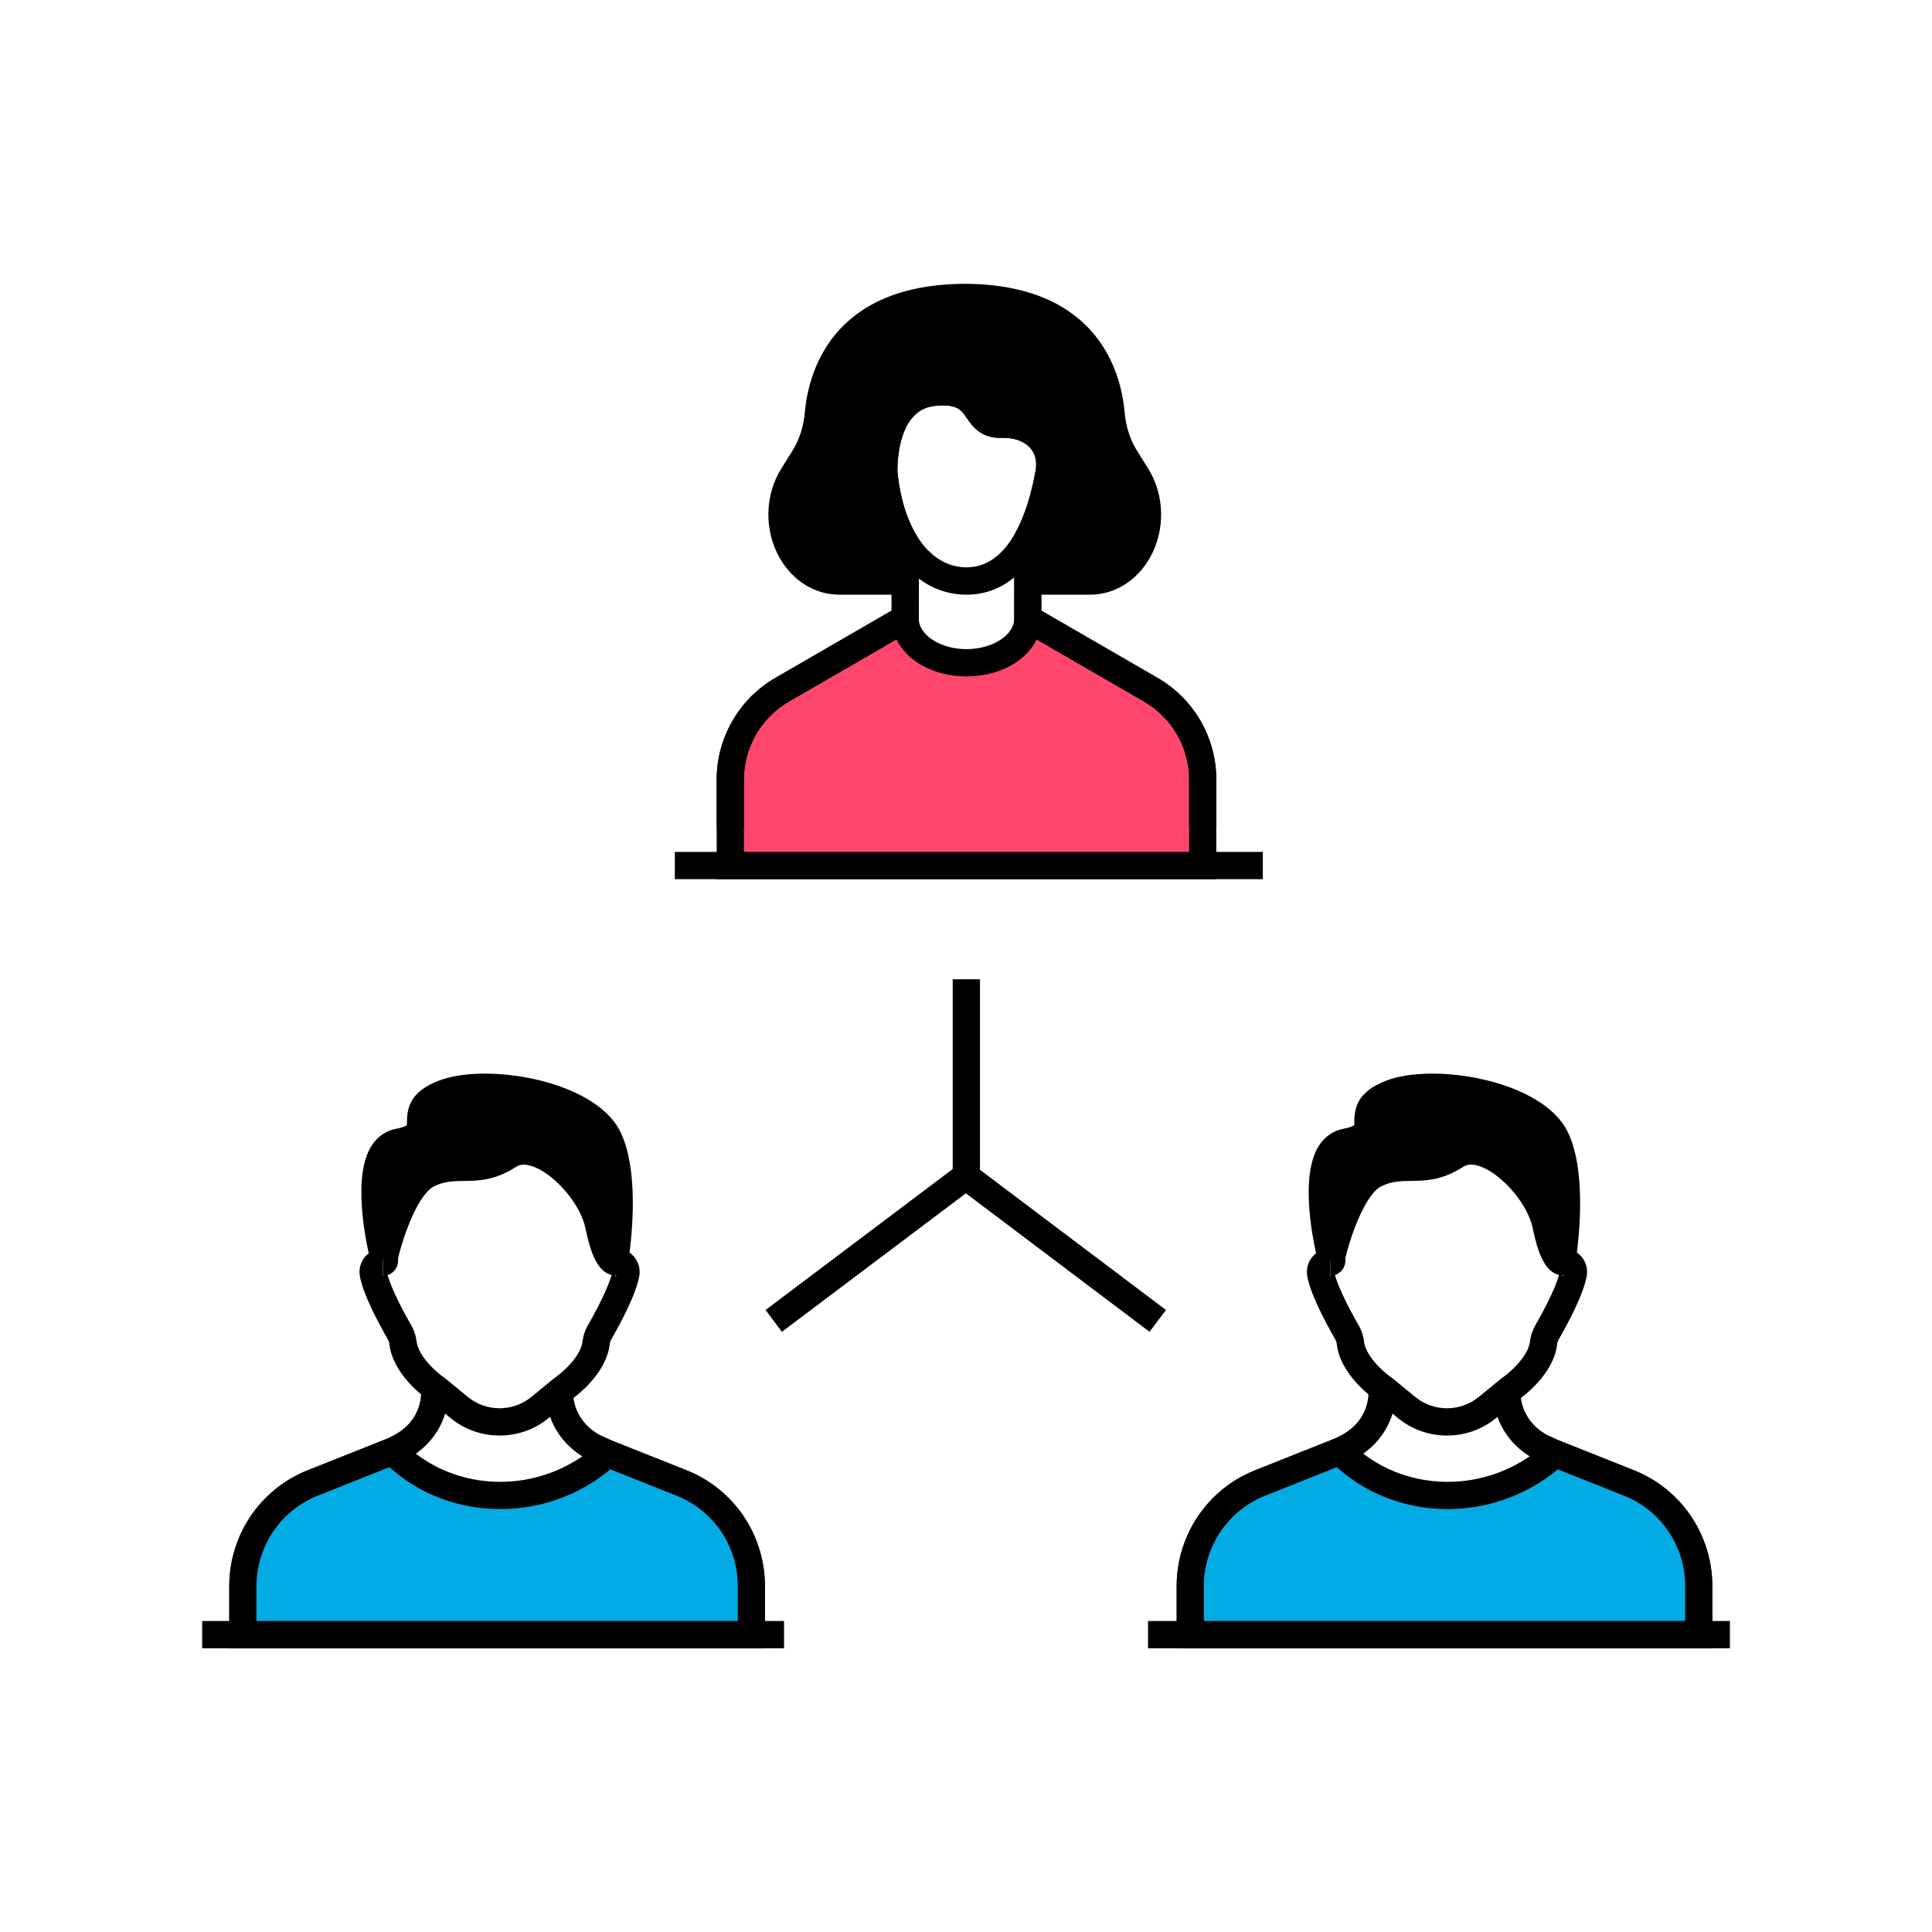 <?xml version="1.0" encoding="UTF-8"?>
<svg id="Ebene_1" xmlns="http://www.w3.org/2000/svg" version="1.1" viewBox="0 0 283.46 283.46">
  <!-- Generator: Adobe Illustrator 29.4.0, SVG Export Plug-In . SVG Version: 2.1.0 Build 152)  -->
  <defs>
    <style>
      .st0 {
        fill: #ff476e;
      }

      .st1 {
        fill: #03abe5;
      }
    </style>
  </defs>
  <rect x="29.66" y="237.83" width="85.37" height="4"/>
  <rect x="168.44" y="237.83" width="85.37" height="4"/>
  <g>
    <path d="M112.26,241.83H33.64v-9.15c0-3.88,1.27-7.74,3.58-10.86,2.02-2.73,4.76-4.84,7.92-6.1l11.62-4.62,1.13-.58c2.47-1.33,3.9-3.65,3.9-6.35v-.54h4v.54c0,4.15-2.25,7.85-6.03,9.89l-1.43.73-11.71,4.66c-2.47.98-4.61,2.63-6.19,4.76-1.8,2.44-2.8,5.45-2.8,8.48v5.15h70.61v-5.15c0-3.03-.99-6.04-2.8-8.48-1.58-2.13-3.72-3.78-6.19-4.76l-10.96-4.36-2.18-1.02c-3.78-2.04-6.03-5.74-6.03-9.9v-.21h4v.21c0,2.65,1.45,5.02,3.88,6.35l1.97.92,10.8,4.29c3.16,1.26,5.9,3.37,7.92,6.1,2.31,3.12,3.58,6.98,3.58,10.86v9.15Z"/>
    <path d="M73.29,210.62c-2.56,0-5.12-.86-7.21-2.58l-3.13-2.57c-.85-.58-5.34-3.87-5.82-8.29-.02-.23-.12-.48-.27-.75-1.33-2.32-3.63-6.6-4.07-9.26-.16-1,.12-2.01.77-2.78.65-.77,1.6-1.21,2.61-1.21v4c.17,0,.33-.08.44-.2.11-.12.15-.3.13-.46.24,1.44,1.61,4.47,3.59,7.91.43.75.69,1.53.78,2.31.26,2.35,3.09,4.74,4.16,5.46l.16.12,3.2,2.63c2.71,2.23,6.63,2.22,9.34,0l3.35-2.75c1.07-.72,3.9-3.11,4.16-5.46.09-.78.35-1.56.78-2.31,1.98-3.44,3.35-6.47,3.59-7.91-.03.16.02.33.13.46.11.13.27.2.44.2l-.02-4h.02c1.01,0,1.96.44,2.61,1.21.65.77.93,1.78.77,2.78-.44,2.66-2.74,6.94-4.07,9.26-.16.27-.25.52-.27.75-.49,4.42-4.97,7.7-5.82,8.29l-3.13,2.57c-2.09,1.72-4.65,2.58-7.21,2.58Z"/>
    <g>
      <path d="M56.18,185.19c.14,0,.24-.13.21-.27-.53-2.12-3.81-16.2,2.11-17.34,6.4-1.23-.04-4.59,6.59-7.15,6.63-2.56,21.02.33,24.09,6.44,2.82,5.59,1.27,16.31.99,18.07l.13.18s-1.32.35-2.47-5.33-8.81-13.12-13.19-10.28c-4.79,3.11-7.44.68-11.77,2.7-4.33,2.03-6.6,12.64-6.6,12.64"/>
      <path d="M56.18,187.19v-2.36l-1.71-.37c-.09.3-.1.62-.02.93-.72-2.89-2.86-12.7.06-17.28.86-1.35,2.11-2.21,3.61-2.5,1.3-.25,1.59-.53,1.59-.53-.01-.02,0-.34,0-.58.03-2.16.62-4.38,4.66-5.94,7.03-2.71,22.83-.08,26.6,7.4,2.78,5.52,1.78,15.09,1.31,18.45l1.39,1.89-2.85.75c-.62.16-1.32.04-1.92-.34-1.34-.83-2.27-2.85-3.01-6.53-.67-3.32-4.19-7.57-7.37-8.91-1.17-.49-2.1-.52-2.77-.09-3.14,2.03-5.56,2.06-7.7,2.09-1.48.02-2.76.03-4.3.75-2.24,1.05-4.41,6.66-5.36,10.65.08.59-.08,1.19-.45,1.66-.42.54-1.06.85-1.74.85ZM76.83,166.89c.93,0,2,.2,3.22.71,3.55,1.49,7.06,5.18,8.8,8.98.01-3.14-.31-6.51-1.46-8.79-2.51-4.99-15.74-7.73-21.59-5.47-2.08.8-2.09,1.26-2.1,2.26-.03,2.11-.64,4.17-4.83,4.98-.3.06-.65.19-.99.73-.76,1.19-.97,3.43-.83,6.02,1.22-2.53,2.86-4.89,4.99-5.89,2.32-1.09,4.25-1.11,5.96-1.13,1.9-.02,3.41-.04,5.57-1.44.76-.5,1.85-.95,3.27-.95Z"/>
    </g>
    <g>
      <path class="st1" d="M89.16,213.26l10.85,4.32c2.81,1.12,5.26,3,7.06,5.43h0c2.07,2.8,3.19,6.19,3.19,9.67v7.15H35.64v-7.15c0-3.48,1.12-6.87,3.19-9.67h0c1.8-2.43,4.24-4.31,7.06-5.43l11.71-4.66c8.54,8.67,22.63,8.61,31.56.34Z"/>
      <path d="M112.26,241.83H33.64v-9.15c0-3.88,1.27-7.74,3.58-10.86,2.02-2.73,4.76-4.84,7.92-6.1l12.94-5.15.93.94c7.65,7.76,20.56,7.89,28.77.28l.93-.86,12.02,4.78c3.16,1.26,5.9,3.37,7.92,6.1,2.31,3.12,3.58,6.98,3.58,10.86v9.15ZM37.64,237.83h70.61v-5.15c0-3.03-.99-6.04-2.8-8.48-1.58-2.13-3.72-3.78-6.19-4.76l-9.71-3.86c-9.46,7.9-23.48,7.76-32.41-.32l-10.52,4.19c-2.47.98-4.61,2.63-6.19,4.76-1.8,2.44-2.8,5.45-2.8,8.48v5.15Z"/>
    </g>
  </g>
  <g>
    <path d="M251.25,241.83h-78.61v-9.15c0-3.88,1.27-7.74,3.58-10.86,2.02-2.73,4.76-4.84,7.92-6.1l11.62-4.62,1.13-.58c2.47-1.33,3.9-3.65,3.9-6.35v-.54h4v.54c0,4.15-2.25,7.85-6.03,9.89l-1.43.73-11.71,4.66c-2.47.98-4.61,2.63-6.19,4.76-1.8,2.44-2.8,5.45-2.8,8.48v5.15h70.61v-5.15c0-3.03-.99-6.04-2.8-8.48-1.58-2.13-3.72-3.78-6.19-4.76l-10.96-4.36-2.18-1.02c-3.78-2.04-6.03-5.74-6.03-9.9v-.21h4v.21c0,2.65,1.45,5.02,3.88,6.35l1.97.92,10.8,4.29c3.16,1.26,5.9,3.37,7.92,6.1,2.31,3.12,3.58,6.98,3.58,10.86v9.15Z"/>
    <path d="M212.29,210.62c-2.56,0-5.12-.86-7.21-2.58l-3.13-2.57c-.85-.58-5.34-3.87-5.82-8.29-.02-.23-.12-.48-.27-.75-1.33-2.32-3.63-6.6-4.07-9.26-.16-1,.12-2.01.77-2.78.65-.77,1.6-1.21,2.61-1.21v4c.17,0,.33-.08.44-.2.11-.13.15-.3.13-.46.24,1.44,1.61,4.47,3.59,7.91.43.75.69,1.53.78,2.31.26,2.35,3.09,4.74,4.16,5.46l.16.12,3.2,2.63c2.71,2.23,6.63,2.22,9.34,0l3.36-2.75c1.07-.72,3.9-3.11,4.16-5.46.09-.78.35-1.56.78-2.31,1.98-3.44,3.35-6.47,3.59-7.91-.03.16.02.33.13.46.11.13.27.2.44.2l-.02-4h.02c1.01,0,1.96.44,2.61,1.21.65.77.93,1.78.77,2.78-.44,2.66-2.74,6.94-4.07,9.26-.16.27-.25.52-.27.75-.49,4.42-4.97,7.7-5.82,8.29l-3.13,2.57c-2.09,1.72-4.65,2.58-7.21,2.58Z"/>
    <g>
      <path d="M195.17,185.19c.14,0,.24-.13.21-.27-.53-2.12-3.81-16.2,2.11-17.34,6.4-1.23-.04-4.59,6.59-7.15,6.63-2.56,21.02.33,24.09,6.44,2.82,5.59,1.27,16.31.99,18.07l.13.18s-1.32.35-2.47-5.33-8.81-13.12-13.19-10.28c-4.79,3.11-7.44.68-11.77,2.7-4.33,2.03-6.6,12.64-6.6,12.64"/>
      <path d="M195.17,187.19v-2.36l-1.71-.37c-.09.3-.1.62-.02.93-.72-2.89-2.86-12.7.06-17.28.86-1.35,2.11-2.21,3.61-2.5,1.3-.25,1.59-.53,1.59-.53-.01-.02,0-.34,0-.58.03-2.16.62-4.38,4.66-5.94,7.03-2.71,22.83-.08,26.6,7.4,2.78,5.52,1.77,15.1,1.31,18.45l1.38,1.88-2.84.75c-.62.16-1.32.04-1.92-.34-1.34-.83-2.27-2.85-3.02-6.53-.67-3.32-4.19-7.57-7.37-8.91-1.17-.49-2.1-.52-2.77-.09-3.14,2.03-5.56,2.06-7.7,2.09-1.48.02-2.76.03-4.3.75-2.24,1.05-4.41,6.66-5.36,10.65.08.59-.08,1.19-.45,1.66-.42.54-1.06.85-1.74.85ZM215.83,166.89c.93,0,2.01.2,3.22.71,3.55,1.49,7.06,5.18,8.8,8.98.01-3.14-.31-6.51-1.46-8.79-2.51-4.99-15.74-7.73-21.59-5.47-2.08.8-2.09,1.26-2.1,2.26-.03,2.11-.64,4.17-4.83,4.98-.3.06-.65.19-.99.73-.76,1.19-.97,3.43-.83,6.02,1.22-2.53,2.86-4.89,4.99-5.89,2.32-1.09,4.25-1.11,5.96-1.13,1.9-.02,3.41-.04,5.57-1.44.76-.5,1.85-.95,3.27-.95Z"/>
    </g>
    <g>
      <path class="st1" d="M228.15,213.26l10.85,4.32c2.81,1.12,5.26,3,7.06,5.43h0c2.07,2.8,3.19,6.19,3.19,9.67v7.15h-74.61v-7.15c0-3.48,1.12-6.87,3.19-9.67h0c1.8-2.43,4.24-4.31,7.06-5.43l11.71-4.66c8.54,8.67,22.63,8.61,31.56.34Z"/>
      <path d="M251.25,241.83h-78.61v-9.15c0-3.88,1.27-7.74,3.58-10.86,2.02-2.73,4.76-4.84,7.92-6.1l12.94-5.15.93.94c7.65,7.76,20.56,7.89,28.77.28l.93-.86,12.02,4.78c3.16,1.26,5.9,3.37,7.92,6.1,2.31,3.12,3.58,6.98,3.58,10.86v9.15ZM176.64,237.83h70.61v-5.15c0-3.03-.99-6.04-2.8-8.48-1.58-2.13-3.72-3.78-6.19-4.76l-9.71-3.86c-9.45,7.9-23.48,7.76-32.41-.32l-10.52,4.19c-2.47.98-4.61,2.63-6.19,4.76-1.8,2.44-2.8,5.45-2.8,8.48v5.15Z"/>
    </g>
  </g>
  <g>
    <rect x="99.01" y="124.99" width="86.27" height="4"/>
    <g>
      <path class="st0" d="M176.47,126.99v-12.62c0-5.43-2.89-10.45-7.59-13.16l-18.06-10.44c0,3.58-4.03,6.48-9,6.48s-9-2.9-9-6.48l-.25.15-17.81,10.3c-4.7,2.72-7.59,7.73-7.59,13.16v12.62h69.31Z"/>
      <path d="M178.47,128.99h-73.32v-14.62c0-6.12,3.29-11.83,8.59-14.9l21.06-12.19v3.48c0,2.43,3.21,4.48,7,4.48s7-2.05,7-4.48v-3.47l21.06,12.18c5.3,3.06,8.59,8.77,8.59,14.9v14.62ZM109.15,124.99h65.32v-10.62c0-4.7-2.53-9.08-6.6-11.43l-15.77-9.12c-1.56,3.2-5.53,5.42-10.29,5.42s-8.73-2.22-10.29-5.42l-15.77,9.12c-4.07,2.35-6.6,6.73-6.6,11.43v10.62Z"/>
    </g>
    <path d="M178.47,121.47h-4v-7.1c0-4.7-2.53-9.08-6.6-11.43l-19.06-11.02v-12.9h4v10.59l17.06,9.87c5.3,3.06,8.59,8.77,8.59,14.9v7.1Z"/>
    <path d="M109.15,121.47h-4v-7.1c0-6.12,3.29-11.83,8.59-14.9l17.06-9.87v-9.95h4v12.26l-19.06,11.02c-4.07,2.35-6.6,6.73-6.6,11.43v7.1Z"/>
    <path d="M141.8,87.25c-7.53,0-13.07-6.95-14.11-17.69-.22-4.55,1.39-13.19,9.02-13.98,5.19-.54,7.01,1.44,8.44,3.5.7,1.02.84,1.18,1.68,1.16,2.98-.11,5.68.95,7.37,2.9,1.53,1.76,2.13,4.1,1.69,6.57h0c-2.01,11.31-7.01,17.54-14.09,17.54ZM138.42,59.48c-.38,0-.81.02-1.29.07-5.82.6-5.45,9.62-5.45,9.71.82,8.46,4.8,13.98,10.12,13.98,6.63,0,9.21-8.92,10.15-14.24h0c.23-1.28-.04-2.41-.77-3.25-.89-1.03-2.42-1.57-4.21-1.52-3,.12-4.29-1.69-5.11-2.88-.75-1.09-1.29-1.87-3.44-1.87Z"/>
    <g>
      <path d="M150.81,85.25v-6.23c1.43-2.63,2.45-5.95,3.11-9.66.76-4.26-2.47-7.28-7.02-7.12s-2.21-5.48-9.98-4.67c-7.77.81-7.24,11.79-7.24,11.79.39,4.06,1.48,7.61,3.14,10.31v5.57h-9.67c-2.83,0-5.47-1.65-7.02-4.39h0c-1.92-3.39-1.84-7.8.22-11.08l1.62-2.59c1.19-1.9,1.9-4.14,2.11-6.48.49-5.69,3.73-17.07,21.68-17.07h-.41c17.95,0,21.19,11.38,21.68,17.07.2,2.34.91,4.58,2.11,6.48l1.62,2.59c2.06,3.28,2.14,7.7.22,11.08h0c-1.56,2.74-4.19,4.39-7.02,4.39h-9.15Z"/>
      <path d="M159.96,87.25h-11.15v-8.74l.24-.45c1.27-2.34,2.25-5.39,2.9-9.05.23-1.28-.04-2.41-.77-3.25-.89-1.03-2.42-1.57-4.21-1.52-3,.12-4.29-1.69-5.11-2.88-.89-1.29-1.47-2.14-4.74-1.8-5.58.58-5.47,9.01-5.45,9.67.37,3.71,1.35,6.96,2.85,9.4l.3.48v8.14h-11.67c-3.57,0-6.84-2.02-8.76-5.4-2.3-4.05-2.2-9.21.26-13.13l1.62-2.59c1-1.6,1.63-3.54,1.81-5.59.49-5.64,3.75-18.71,23.26-18.9h0s.41,0,.41,0c19.52.18,22.77,13.25,23.26,18.9.18,2.06.8,3.99,1.81,5.59l1.62,2.59c2.46,3.93,2.56,9.08.26,13.13-1.92,3.38-5.2,5.4-8.76,5.4ZM152.81,83.25h7.15c2.11,0,4.08-1.26,5.28-3.37,1.56-2.75,1.49-6.38-.17-9.03l-1.62-2.59c-1.34-2.14-2.17-4.69-2.4-7.37-.49-5.67-3.69-15.16-19.49-15.24-15.8.08-18.99,9.58-19.49,15.24-.23,2.68-1.06,5.23-2.4,7.37l-1.63,2.59c-1.66,2.66-1.74,6.29-.17,9.03,1.2,2.11,3.18,3.37,5.28,3.37h7.66v-3.03c-1.65-2.9-2.73-6.57-3.13-10.66-.22-4.55,1.39-13.19,9.02-13.98,5.19-.54,7.01,1.44,8.44,3.5.7,1.02.84,1.18,1.68,1.16,2.98-.11,5.68.95,7.37,2.9,1.53,1.76,2.13,4.1,1.69,6.57-.69,3.86-1.72,7.16-3.08,9.8v3.73Z"/>
    </g>
  </g>
  <g>
    <polygon points="168.66 195.4 141.71 175.08 114.72 195.4 112.32 192.2 141.71 170.07 171.07 192.2 168.66 195.4"/>
    <rect x="139.78" y="143.68" width="4" height="31.18"/>
  </g>
</svg>